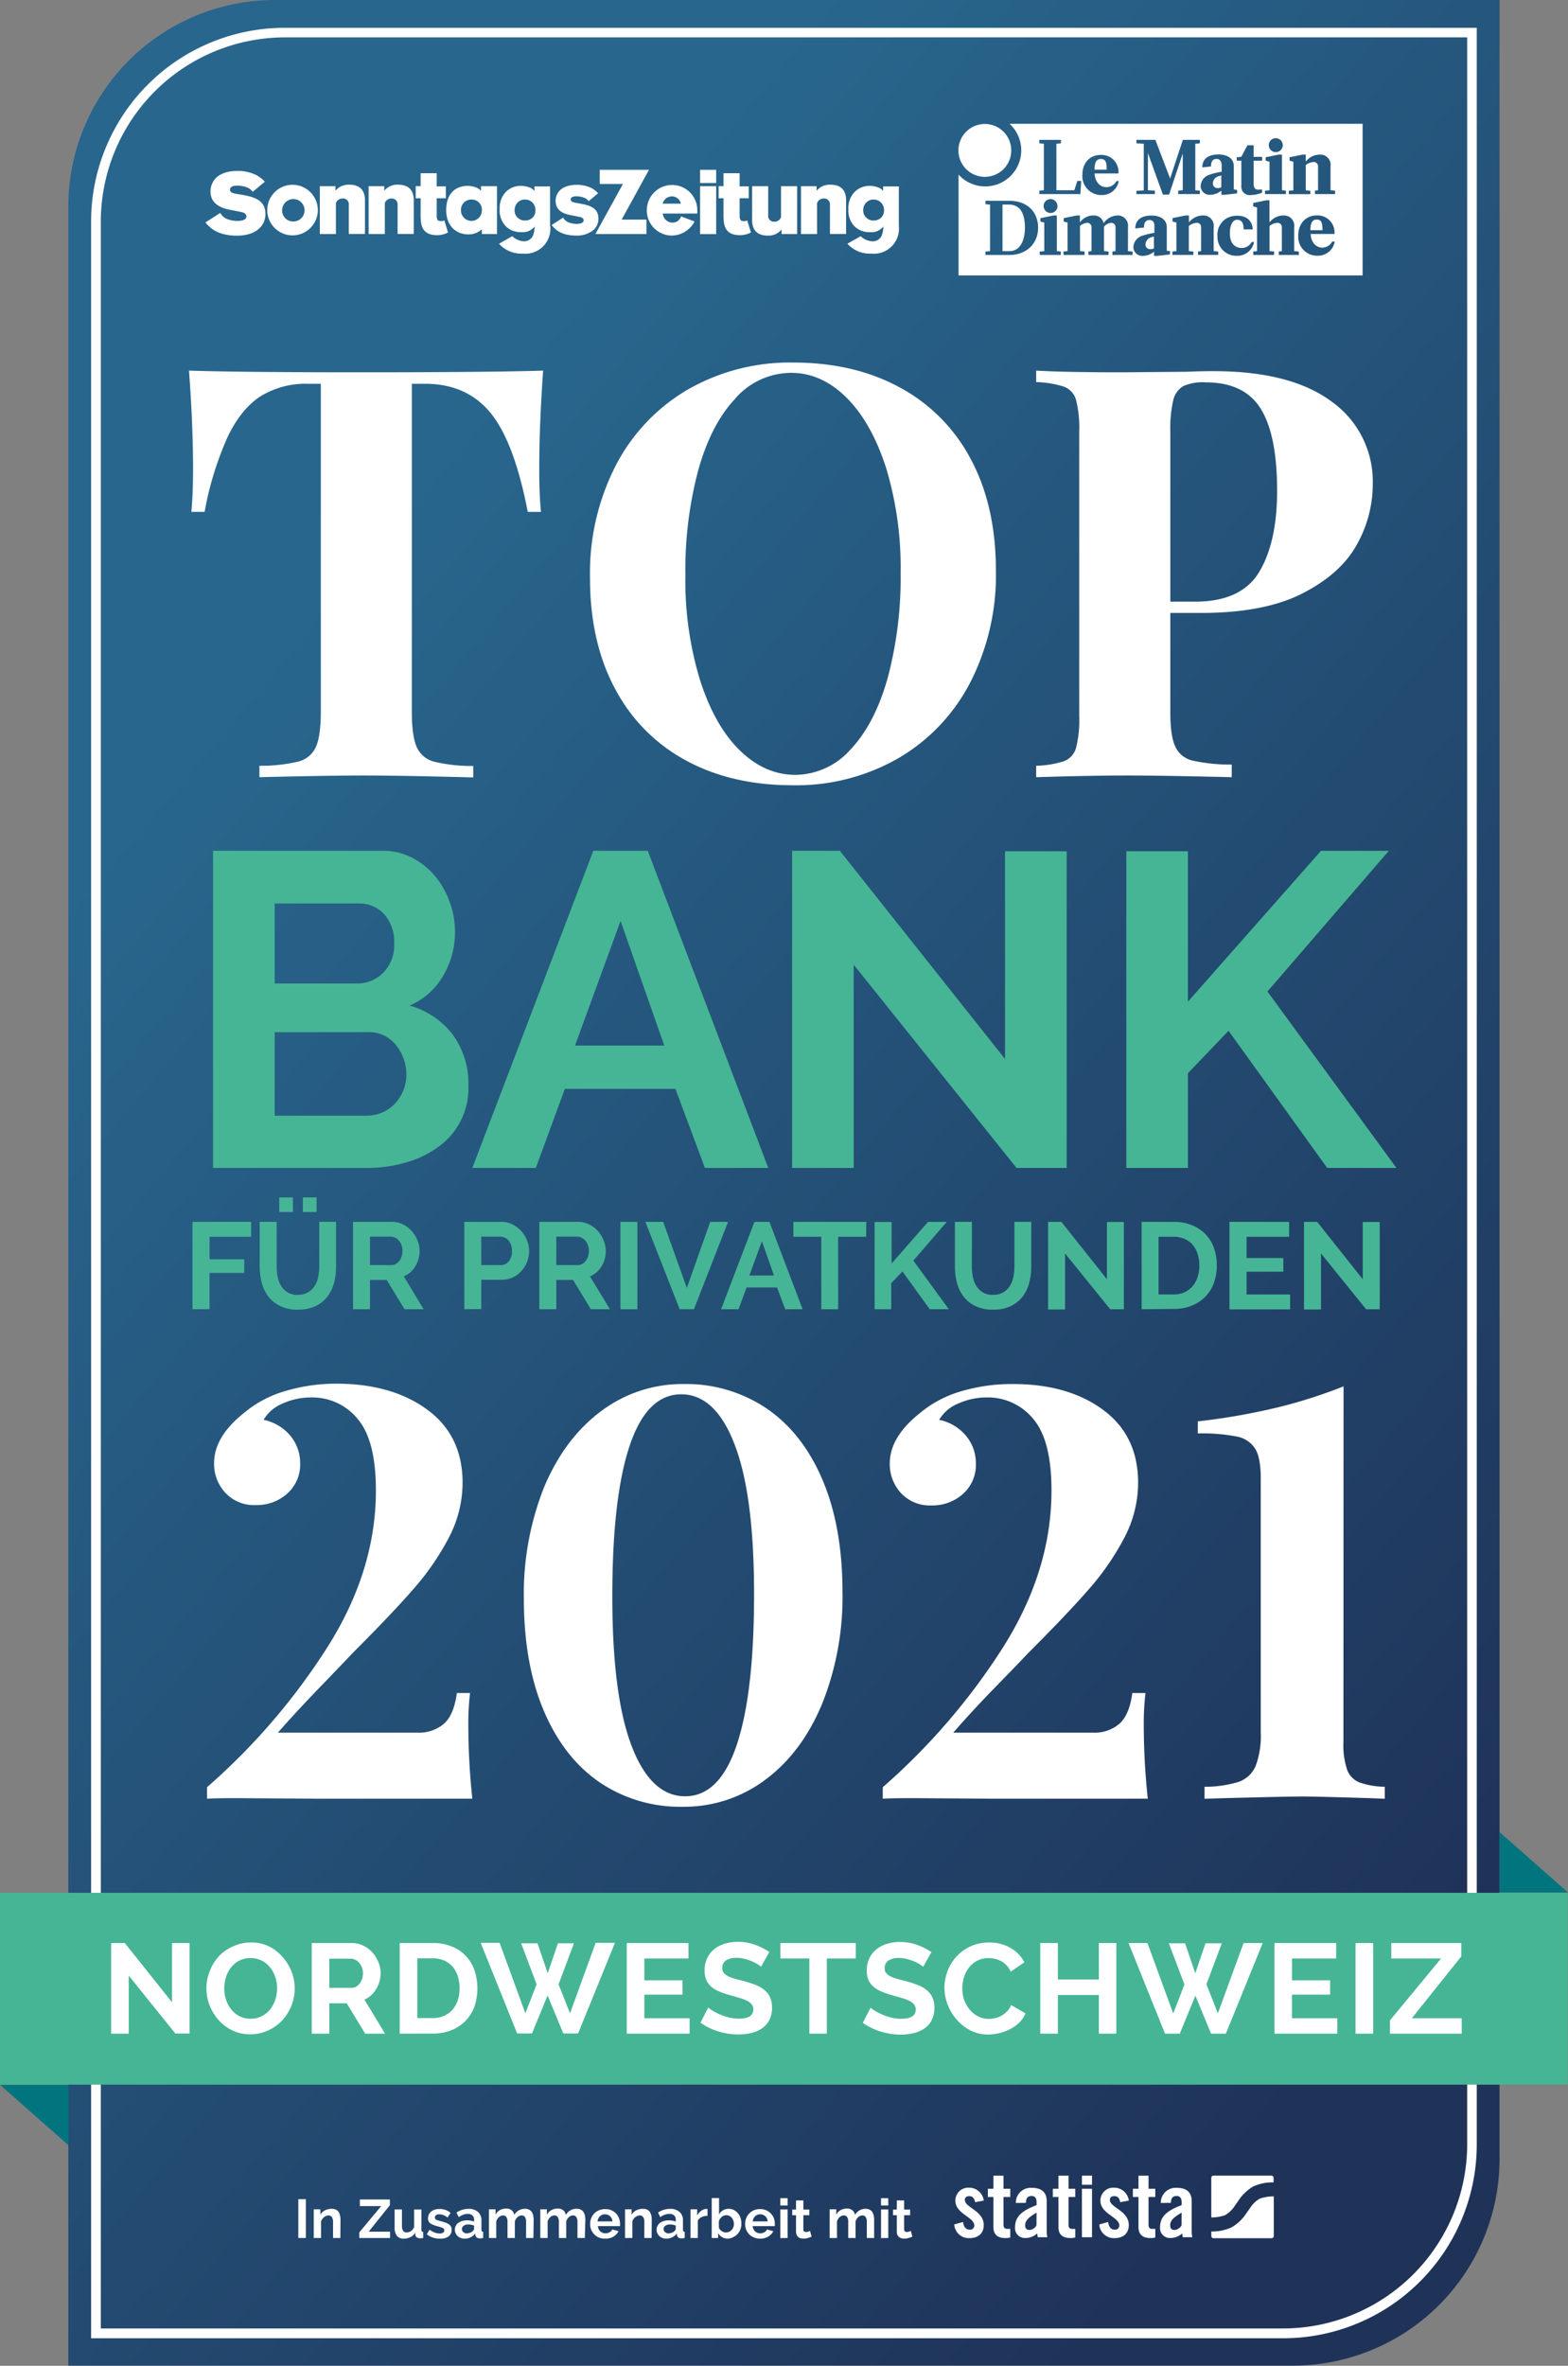 <svg xmlns="http://www.w3.org/2000/svg" xmlns:xlink="http://www.w3.org/1999/xlink" viewBox="0 0 344.22 519.04"><rect x="0" y="0" width="344.22" height="519.04" fill="#808080" stroke="none"/><defs><style>.cls-1{fill:url(#Unbenannter_Verlauf_48);}.cls-2{fill:#fff;}.cls-3{fill:#46b595;}.cls-4{fill:#00757d;}</style><linearGradient id="Unbenannter_Verlauf_48" x1="-33.66" y1="86.86" x2="377.88" y2="432.18" gradientUnits="userSpaceOnUse"><stop offset="0.2" stop-color="#28668d"/><stop offset="0.9" stop-color="#1f3359"/></linearGradient></defs><g id="Content"><path class="cls-1" d="M60.38,0H329.19a0,0,0,0,1,0,0V473.69A45.35,45.35,0,0,1,283.84,519H15a0,0,0,0,1,0,0V45.35A45.35,45.35,0,0,1,60.38,0Z"/><path class="cls-2" d="M322.09,8.2V470.43a40.47,40.47,0,0,1-40.42,40.42H22.13V48.62A40.46,40.46,0,0,1,62.54,8.2H322.09m2.1-2.1H62.54A42.52,42.52,0,0,0,20,48.62V513H281.67a42.52,42.52,0,0,0,42.52-42.52V6.1Z"/><path class="cls-2" d="M118.38,102.73q0,5.92.38,9.57h-2.9q-3-15.49-8.25-21.8t-14.3-6.3h-2.9v72q0,5.29,1.07,7.69a5.75,5.75,0,0,0,3.78,3.21,34.92,34.92,0,0,0,8.63.94v2.52Q88,170.14,80,170.14t-23.05.37V168a35,35,0,0,0,8.63-.94,5.77,5.77,0,0,0,3.78-3.21q1.06-2.4,1.07-7.69V84.2H67.61a19,19,0,0,0-10.27,2.65q-4.23,2.64-7.25,8.76a70.22,70.22,0,0,0-5.17,16.69H42q.38-3.64.38-9.57,0-9.45-.89-21.42,11.48.38,38.94.37t38.8-.37Q118.39,93.28,118.38,102.73Z"/><path class="cls-2" d="M197.52,85a37.86,37.86,0,0,1,15.57,15.69q5.53,10.27,5.54,24.5A51.66,51.66,0,0,1,213,149.72a41.05,41.05,0,0,1-15.81,16.64A45,45,0,0,1,174,172.28q-13.36,0-23.38-5.42a37.84,37.84,0,0,1-15.56-15.69q-5.55-10.26-5.54-24.5a51.72,51.72,0,0,1,5.67-24.57A41.11,41.11,0,0,1,151,85.46a45.07,45.07,0,0,1,23.12-5.92Q187.5,79.54,197.52,85Zm-36.1,2.46Q156.14,93,153.3,103.1a85.41,85.41,0,0,0-2.84,23.06,74.85,74.85,0,0,0,3.22,23.06q3.21,10,8.69,15.37T174.53,170a16.35,16.35,0,0,0,12.22-5.61q5.3-5.6,8.13-15.68a85.38,85.38,0,0,0,2.83-23.06,75.21,75.21,0,0,0-3.21-23.06q-3.21-9.94-8.69-15.37t-12.16-5.42A16.37,16.37,0,0,0,161.42,87.42Z"/><path class="cls-2" d="M256.92,134.48V156.4q0,5,1.07,7.37a5.52,5.52,0,0,0,3.78,3.09,38.35,38.35,0,0,0,8.63.88v2.77q-15.49-.37-23.06-.37-6.3,0-15.87.25l-4,.12V168a21.85,21.85,0,0,0,6.11-1,4.36,4.36,0,0,0,2.64-2.9,24.75,24.75,0,0,0,.7-6.93V94.66a24.75,24.75,0,0,0-.7-6.93,4.38,4.38,0,0,0-2.64-2.9,22.22,22.22,0,0,0-6.11-1V81.31q6.42.38,19.15.37l14-.12c1.68-.08,3.61-.13,5.8-.13q17,0,26,6.74a21.5,21.5,0,0,1,8.94,18.08,27.06,27.06,0,0,1-3.53,13.3q-3.53,6.36-11.9,10.64t-22.24,4.29Zm2.84-49.77a4.86,4.86,0,0,0-2.21,3.15,27.27,27.27,0,0,0-.63,6.8V132h5.42q10.2,0,14.11-6.55t3.91-17.77q0-12.23-3.59-18t-12-5.79A10.54,10.54,0,0,0,259.76,84.71Z"/><path class="cls-2" d="M65.49,491v-8.52h1.65V491Z"/><path class="cls-2" d="M74.72,491H73.11V487.5a1.87,1.87,0,0,0-.26-1.1.88.88,0,0,0-.73-.35,1.31,1.31,0,0,0-.5.1,1.73,1.73,0,0,0-.47.27,2,2,0,0,0-.4.41,1.77,1.77,0,0,0-.27.53V491h-1.6v-6.29h1.45v1.17a2.36,2.36,0,0,1,1-.94,3.26,3.26,0,0,1,1.48-.34,1.89,1.89,0,0,1,1,.22,1.56,1.56,0,0,1,.58.56,2.3,2.3,0,0,1,.28.8,5.29,5.29,0,0,1,.08.9Z"/><path class="cls-2" d="M78.87,489.78,83.68,484H79v-1.45h6.59v1.25l-4.66,5.82h4.7V491H78.87Z"/><path class="cls-2" d="M88.61,491.15a1.79,1.79,0,0,1-1.47-.62,2.89,2.89,0,0,1-.51-1.85v-3.94h1.61v3.59c0,1,.35,1.45,1.05,1.45a1.61,1.61,0,0,0,.9-.28,2.08,2.08,0,0,0,.72-.86v-3.9h1.6v4.44a.56.56,0,0,0,.09.36.42.42,0,0,0,.3.12V491l-.4.06h-.3a1.1,1.1,0,0,1-.7-.2.76.76,0,0,1-.32-.54l0-.51a2.55,2.55,0,0,1-1.08,1A3.28,3.28,0,0,1,88.61,491.15Z"/><path class="cls-2" d="M96.58,491.15A4.79,4.79,0,0,1,95,490.9a3.81,3.81,0,0,1-1.3-.72l.6-1a5.51,5.51,0,0,0,1.12.62,3.05,3.05,0,0,0,1.09.21,1.4,1.4,0,0,0,.76-.18.58.58,0,0,0,.27-.52.52.52,0,0,0-.32-.49,8.27,8.27,0,0,0-1.06-.36c-.41-.11-.75-.22-1-.32a3,3,0,0,1-.7-.36,1.24,1.24,0,0,1-.38-.45,1.49,1.49,0,0,1-.12-.62,2.05,2.05,0,0,1,.18-.87,2,2,0,0,1,.53-.65,2.23,2.23,0,0,1,.78-.41,3.1,3.1,0,0,1,1-.15,4.16,4.16,0,0,1,1.33.21,3,3,0,0,1,1.13.66l-.65,1a3.71,3.71,0,0,0-.93-.53,2.6,2.6,0,0,0-.89-.17,1.36,1.36,0,0,0-.69.17.58.58,0,0,0-.27.54.61.61,0,0,0,.06.28.78.78,0,0,0,.21.19,2.9,2.9,0,0,0,.38.16c.16,0,.35.11.58.16a10.88,10.88,0,0,1,1.11.34,3.16,3.16,0,0,1,.76.38,1.34,1.34,0,0,1,.43.5,1.55,1.55,0,0,1,.14.68,1.78,1.78,0,0,1-.68,1.46A3,3,0,0,1,96.58,491.15Z"/><path class="cls-2" d="M102,491.15a2.41,2.41,0,0,1-.85-.15,2,2,0,0,1-.68-.42,2,2,0,0,1-.45-.63,1.86,1.86,0,0,1-.16-.79,1.74,1.74,0,0,1,.19-.82,1.94,1.94,0,0,1,.56-.65,2.74,2.74,0,0,1,.84-.41,3.71,3.71,0,0,1,1.08-.15,4.39,4.39,0,0,1,.82.07,3.4,3.4,0,0,1,.72.21v-.36a1.24,1.24,0,0,0-.36-1,1.43,1.43,0,0,0-1-.34,2.78,2.78,0,0,0-1,.18,4.51,4.51,0,0,0-1,.53l-.5-1a4.63,4.63,0,0,1,2.62-.81,3.1,3.1,0,0,1,2.11.67,2.44,2.44,0,0,1,.75,1.93v1.95a.56.56,0,0,0,.09.36.39.39,0,0,0,.29.12V491a3.27,3.27,0,0,1-.71.08,1,1,0,0,1-.7-.2.9.9,0,0,1-.31-.54l0-.35a2.74,2.74,0,0,1-1,.84A2.84,2.84,0,0,1,102,491.15Zm.46-1.17a2,2,0,0,0,.77-.15,1.36,1.36,0,0,0,.57-.38.58.58,0,0,0,.27-.46v-.72a3.61,3.61,0,0,0-.63-.17,2.91,2.91,0,0,0-.64-.07,1.69,1.69,0,0,0-1,.28.85.85,0,0,0-.4.72.84.84,0,0,0,.31.67A1.16,1.16,0,0,0,102.5,490Z"/><path class="cls-2" d="M117.1,491h-1.61V487.5a1.88,1.88,0,0,0-.25-1.1.86.86,0,0,0-.72-.35,1.32,1.32,0,0,0-.9.37,2,2,0,0,0-.6.95V491h-1.61V487.5a1.88,1.88,0,0,0-.25-1.1.86.86,0,0,0-.72-.35,1.36,1.36,0,0,0-.89.36,1.94,1.94,0,0,0-.61.95V491h-1.6v-6.29h1.45v1.17a2.41,2.41,0,0,1,.95-1,2.86,2.86,0,0,1,1.39-.33,1.77,1.77,0,0,1,1.22.39,1.67,1.67,0,0,1,.55,1,2.63,2.63,0,0,1,2.32-1.34,1.93,1.93,0,0,1,1,.22,1.53,1.53,0,0,1,.57.56,2.3,2.3,0,0,1,.28.8,4.43,4.43,0,0,1,.08.9Z"/><path class="cls-2" d="M128.38,491h-1.61V487.5a1.87,1.87,0,0,0-.26-1.1.84.84,0,0,0-.71-.35,1.32,1.32,0,0,0-.9.37,2,2,0,0,0-.6.95V491h-1.61V487.5a1.87,1.87,0,0,0-.26-1.1.84.84,0,0,0-.71-.35,1.4,1.4,0,0,0-.9.36,2,2,0,0,0-.6.95V491h-1.61v-6.29h1.45v1.17a2.37,2.37,0,0,1,1-1,2.82,2.82,0,0,1,1.38-.33,1.78,1.78,0,0,1,1.23.39,1.73,1.73,0,0,1,.55,1,2.57,2.57,0,0,1,1-1,2.6,2.6,0,0,1,1.34-.35,1.91,1.91,0,0,1,1,.22,1.56,1.56,0,0,1,.58.56,2.53,2.53,0,0,1,.28.8,5.29,5.29,0,0,1,.08.9Z"/><path class="cls-2" d="M132.82,491.15a3.52,3.52,0,0,1-1.37-.26,2.94,2.94,0,0,1-1-.7,3.21,3.21,0,0,1-.67-1,3.25,3.25,0,0,1-.23-1.24,3.52,3.52,0,0,1,.22-1.26,3.34,3.34,0,0,1,.66-1.05,3.09,3.09,0,0,1,1.05-.71,3.48,3.48,0,0,1,1.39-.27,3.32,3.32,0,0,1,1.37.27,3.05,3.05,0,0,1,1,.71,2.89,2.89,0,0,1,.64,1,3.39,3.39,0,0,1,.23,1.22c0,.11,0,.21,0,.3a.78.78,0,0,1,0,.24h-4.86a1.69,1.69,0,0,0,.18.66,1.86,1.86,0,0,0,.37.5,1.94,1.94,0,0,0,.52.31,1.73,1.73,0,0,0,.6.11,1.78,1.78,0,0,0,.9-.24,1.26,1.26,0,0,0,.59-.62l1.38.39a2.92,2.92,0,0,1-1.11,1.18A3.44,3.44,0,0,1,132.82,491.15Zm1.63-3.79a1.65,1.65,0,0,0-.52-1.13,1.57,1.57,0,0,0-1.12-.43,1.74,1.74,0,0,0-.61.11,1.86,1.86,0,0,0-.5.32,1.75,1.75,0,0,0-.35.49,1.68,1.68,0,0,0-.16.64Z"/><path class="cls-2" d="M143.05,491h-1.6V487.5a1.8,1.8,0,0,0-.27-1.1.87.87,0,0,0-.73-.35,1.26,1.26,0,0,0-.49.1,1.64,1.64,0,0,0-.48.27,2.23,2.23,0,0,0-.4.41,1.54,1.54,0,0,0-.26.53V491h-1.61v-6.29h1.45v1.17a2.36,2.36,0,0,1,1-.94,3.3,3.3,0,0,1,1.49-.34,2,2,0,0,1,1,.22,1.46,1.46,0,0,1,.57.56,2.54,2.54,0,0,1,.29.8,5.29,5.29,0,0,1,.07.9Z"/><path class="cls-2" d="M146.29,491.15a2.43,2.43,0,0,1-.86-.15,2,2,0,0,1-.68-.42,2,2,0,0,1-.45-.63,1.86,1.86,0,0,1-.16-.79,1.74,1.74,0,0,1,.2-.82,1.81,1.81,0,0,1,.55-.65,2.92,2.92,0,0,1,.85-.41,3.59,3.59,0,0,1,1.07-.15,4.57,4.57,0,0,1,.83.07,3.3,3.3,0,0,1,.71.21v-.36a1.27,1.27,0,0,0-.35-1,1.46,1.46,0,0,0-1.05-.34,2.8,2.8,0,0,0-1,.18,4.51,4.51,0,0,0-1,.53l-.49-1a4.62,4.62,0,0,1,2.61-.81,3.09,3.09,0,0,1,2.11.67,2.44,2.44,0,0,1,.75,1.93v1.95a.56.56,0,0,0,.09.36.41.41,0,0,0,.29.12V491a3.21,3.21,0,0,1-.71.08,1.06,1.06,0,0,1-.7-.2.88.88,0,0,1-.3-.54l0-.35a2.74,2.74,0,0,1-1,.84A2.82,2.82,0,0,1,146.29,491.15Zm.45-1.17a2.08,2.08,0,0,0,.78-.15,1.5,1.5,0,0,0,.57-.38.6.6,0,0,0,.26-.46v-.72a3.74,3.74,0,0,0-.62-.17,3,3,0,0,0-.65-.07,1.69,1.69,0,0,0-1,.28.86.86,0,0,0-.09,1.39A1.16,1.16,0,0,0,146.74,490Z"/><path class="cls-2" d="M155.32,486.13a3.27,3.27,0,0,0-1.31.29,1.62,1.62,0,0,0-.82.81V491h-1.61v-6.29h1.47v1.35a3.59,3.59,0,0,1,.4-.59,2.87,2.87,0,0,1,.49-.44,2.43,2.43,0,0,1,.54-.3,1.41,1.41,0,0,1,.52-.1h.32Z"/><path class="cls-2" d="M159.82,491.15a2.62,2.62,0,0,1-1.29-.32,2.42,2.42,0,0,1-.88-.89V491h-1.41v-8.76h1.61v3.58a2.38,2.38,0,0,1,.88-.9,2.53,2.53,0,0,1,1.28-.32,2.35,2.35,0,0,1,1.12.27,2.81,2.81,0,0,1,.87.71,3.15,3.15,0,0,1,.56,1,4.05,4.05,0,0,1,.2,1.26,3.72,3.72,0,0,1-.22,1.27,3.33,3.33,0,0,1-.62,1,3,3,0,0,1-.94.69A2.69,2.69,0,0,1,159.82,491.15Zm-.45-1.37a1.64,1.64,0,0,0,.71-.15,1.59,1.59,0,0,0,.55-.4,1.77,1.77,0,0,0,.36-.59,2.09,2.09,0,0,0,.12-.72,2.24,2.24,0,0,0-.12-.73,1.82,1.82,0,0,0-.34-.61,1.61,1.61,0,0,0-.52-.42,1.46,1.46,0,0,0-.66-.16,1.48,1.48,0,0,0-1,.36,2.27,2.27,0,0,0-.65.87v1.5a1.43,1.43,0,0,0,.25.43,1.61,1.61,0,0,0,.36.33,1.85,1.85,0,0,0,.45.21A1.28,1.28,0,0,0,159.37,489.78Z"/><path class="cls-2" d="M166.89,491.15a3.52,3.52,0,0,1-1.37-.26,3.07,3.07,0,0,1-1.05-.7,3.19,3.19,0,0,1-.66-1,3.26,3.26,0,0,1-.24-1.24,3.52,3.52,0,0,1,.23-1.26,3,3,0,0,1,.66-1.05,3.09,3.09,0,0,1,1-.71,3.41,3.41,0,0,1,1.39-.27,3.32,3.32,0,0,1,1.37.27,3,3,0,0,1,1,.71,2.91,2.91,0,0,1,.65,1,3.38,3.38,0,0,1,.22,1.22v.3q0,.15,0,.24h-4.86a1.69,1.69,0,0,0,.18.66,1.67,1.67,0,0,0,.37.5,1.79,1.79,0,0,0,.52.31,1.73,1.73,0,0,0,.6.11,1.78,1.78,0,0,0,.9-.24,1.24,1.24,0,0,0,.58-.62l1.38.39a2.79,2.79,0,0,1-1.11,1.18A3.38,3.38,0,0,1,166.89,491.15Zm1.63-3.79a1.69,1.69,0,0,0-.52-1.13,1.6,1.6,0,0,0-1.13-.43,1.56,1.56,0,0,0-1.1.43,1.75,1.75,0,0,0-.35.49,1.68,1.68,0,0,0-.17.64Z"/><path class="cls-2" d="M171.3,483.87v-1.6h1.6v1.6Zm0,7.16v-6.29h1.6V491Z"/><path class="cls-2" d="M178.17,490.71a7,7,0,0,1-.79.28,3.19,3.19,0,0,1-1,.15,2.53,2.53,0,0,1-.63-.08,1.38,1.38,0,0,1-.52-.28,1.29,1.29,0,0,1-.35-.47,1.75,1.75,0,0,1-.13-.72V486h-.83v-1.24h.83v-2h1.61v2h1.31V486h-1.31v3.07a.55.55,0,0,0,.17.47.63.63,0,0,0,.42.14,1.42,1.42,0,0,0,.5-.08,3.34,3.34,0,0,0,.38-.15Z"/><path class="cls-2" d="M191.9,491h-1.61V487.5a1.88,1.88,0,0,0-.25-1.1.86.86,0,0,0-.72-.35,1.32,1.32,0,0,0-.9.37,2,2,0,0,0-.6.95V491h-1.61V487.5a1.88,1.88,0,0,0-.25-1.1.86.86,0,0,0-.72-.35,1.36,1.36,0,0,0-.89.36,1.94,1.94,0,0,0-.61.95V491h-1.61v-6.29h1.46v1.17a2.41,2.41,0,0,1,.95-1,2.86,2.86,0,0,1,1.39-.33,1.77,1.77,0,0,1,1.22.39,1.67,1.67,0,0,1,.55,1,2.6,2.6,0,0,1,2.32-1.34,1.93,1.93,0,0,1,.95.22,1.53,1.53,0,0,1,.57.56,2.3,2.3,0,0,1,.28.8,4.43,4.43,0,0,1,.08.9Z"/><path class="cls-2" d="M193.41,483.87v-1.6H195v1.6Zm0,7.16v-6.29H195V491Z"/><path class="cls-2" d="M200.29,490.71a7,7,0,0,1-.79.28,3.21,3.21,0,0,1-1,.15,2.59,2.59,0,0,1-.63-.08,1.41,1.41,0,0,1-.51-.28,1.31,1.31,0,0,1-.36-.47,1.93,1.93,0,0,1-.13-.72V486h-.83v-1.24h.83v-2h1.61v2h1.32V486h-1.32v3.07a.56.56,0,0,0,.18.47.59.59,0,0,0,.42.14,1.36,1.36,0,0,0,.49-.08c.16-.06.29-.1.39-.15Z"/><path class="cls-2" d="M214.07,483.15c-.16-.86-.55-1.33-1.26-1.33s-1,.3-1,.85c0,1.66,4.15,2.33,4.15,5.5,0,1.89-1.31,2.86-3.1,2.86a3.2,3.2,0,0,1-3.38-3l1.93-.54c.14.89.46,1.68,1.47,1.68a.89.89,0,0,0,1-.93c0-1.83-4.15-2.53-4.15-5.43a2.83,2.83,0,0,1,3-2.85,3.25,3.25,0,0,1,3.24,2.83Z"/><path class="cls-2" d="M216.86,482V480.2h1.22v-2.87h2.22v2.87h1.48V482H220.3v6.13c0,.55.24.87.75.87h.73v1.89a3.78,3.78,0,0,1-1.11.12c-1.66,0-2.59-.77-2.59-2.39V482Z"/><path class="cls-2" d="M223,483.32a3.26,3.26,0,0,1,3.55-3.32c2.06,0,3.23.95,3.23,2.89v6.82a7.45,7.45,0,0,0,.14,1.12h-2.12c0-.29-.1-.57-.12-.83a3.73,3.73,0,0,1-2.59,1,2.15,2.15,0,0,1-2.25-2.39c0-2.33,1.54-3.62,4.72-4.82v-.64c0-.89-.35-1.36-1.08-1.36-1,0-1.23.59-1.27,1.5Zm4.56,2.12c-2,1.14-2.51,1.88-2.51,2.8,0,.7.36,1,1,1a1.93,1.93,0,0,0,1.48-1Z"/><path class="cls-2" d="M231.13,482V480.2h1.23v-2.87h2.21v2.87h1.48V482h-1.48v6.13c0,.55.24.87.75.87h.73v1.89a3.7,3.7,0,0,1-1.1.12c-1.67,0-2.59-.77-2.59-2.39V482Z"/><path class="cls-2" d="M237.51,479.32v-2h2.22v2Zm0,11.51V480.2h2.22v10.63Z"/><path class="cls-2" d="M245.92,483.15c-.16-.86-.56-1.33-1.27-1.33s-1,.3-1,.85c0,1.66,4.15,2.33,4.15,5.5,0,1.89-1.3,2.86-3.1,2.86a3.21,3.21,0,0,1-3.38-3l1.94-.54c.14.89.45,1.68,1.46,1.68a.9.9,0,0,0,1-.93c0-1.83-4.15-2.53-4.15-5.43a2.83,2.83,0,0,1,3-2.85,3.24,3.24,0,0,1,3.24,2.83Z"/><path class="cls-2" d="M248.7,482V480.2h1.23v-2.87h2.21v2.87h1.48V482h-1.48v6.13c0,.55.24.87.75.87h.73v1.89a3.7,3.7,0,0,1-1.1.12c-1.66,0-2.59-.77-2.59-2.39V482Z"/><path class="cls-2" d="M254.83,483.32a3.26,3.26,0,0,1,3.56-3.32c2.05,0,3.22.95,3.22,2.89v6.82a7.45,7.45,0,0,0,.14,1.12h-2.12c0-.29-.1-.57-.11-.83a3.76,3.76,0,0,1-2.59,1,2.16,2.16,0,0,1-2.26-2.39c0-2.33,1.54-3.62,4.73-4.82v-.64c0-.89-.36-1.36-1.09-1.36-1,0-1.23.59-1.27,1.5Zm4.57,2.12c-2,1.14-2.51,1.88-2.51,2.8,0,.7.35,1,1,1a2,2,0,0,0,1.49-1Z"/><path class="cls-2" d="M279.14,477.32H266.39a.48.48,0,0,0-.48.48v8.69H266a9.29,9.29,0,0,0,2.95-.5,6.34,6.34,0,0,0,1.91-1.74c.21-.3.43-.63.51-.73l.16-.24.16-.21.46-.68a9.79,9.79,0,0,1,3-2.71,10.19,10.19,0,0,1,4.44-.88h0v-1A.48.48,0,0,0,279.14,477.32Zm-2.6,5.05a6.24,6.24,0,0,0-1.9,1.74l-.51.74-.17.23-.15.22-.47.67a9.52,9.52,0,0,1-3,2.71,10.27,10.27,0,0,1-4.42.89v1a.47.47,0,0,0,.48.48h12.75a.47.47,0,0,0,.48-.48v-8.7l-.12,0A9.34,9.34,0,0,0,276.54,482.37Z"/><path class="cls-2" d="M222,33a5.8,5.8,0,1,1-5.8-5.8A5.8,5.8,0,0,1,222,33"/><path class="cls-2" d="M266.26,40.27a1,1,0,0,0,1,1,2,2,0,0,0,.85-.17V38.49l-.7.2A1.68,1.68,0,0,0,266.26,40.27Z"/><path class="cls-2" d="M221.44,44.88h-1.36V55.1h1.53C224,55.1,225,52.67,225,50,225,46.85,224,44.88,221.44,44.88Z"/><path class="cls-2" d="M241.69,34.88c-1.18,0-1.38,1-1.42,2.34h2.67C243,35.47,242.62,34.88,241.69,34.88Z"/><path class="cls-2" d="M251.47,53.67a1,1,0,0,0,1,1,2,2,0,0,0,.85-.17V51.89l-.69.2A1.67,1.67,0,0,0,251.47,53.67Z"/><path class="cls-2" d="M221.63,27.16v0a7.91,7.91,0,1,1-11.2,11.15h0V60.43h88.7V27.16Zm58.45,3.16h0a1.53,1.53,0,0,1,1.52,1.53h0a1.53,1.53,0,0,1-3.06,0v0A1.51,1.51,0,0,1,280.08,30.32ZM277.7,41.83l1-.09V35.48l-.85-.23V34.5l2.89-.58h.68v7.82l.88.08v.76H277.7Zm-6.21-7.33,1-.09,1.36-2.54h1.36v2.54h1.87v.84h-1.87v5c0,1,.34,1.36,1,1.36a5.13,5.13,0,0,0,.85-.06h0v.73a7.3,7.3,0,0,1-2.55.52,1.83,1.83,0,0,1-2-2V35.25h-1Zm-4.44.37c-1.12,0-1.2,1.07-1.2,1.65l-1.9.2c0-.35-.12-2.83,3.57-2.83,1.75,0,3.33.77,3.33,2.56v5.11l.73.12v.75l-2.77.31h-.68v-.93a3.94,3.94,0,0,1-2.55.93,1.94,1.94,0,0,1-2-2,2.76,2.76,0,0,1,2-2.43,14.23,14.23,0,0,1,2.61-.62V36.16C268.13,35.46,267.87,34.87,267.05,34.87Zm-17.57,7,1.61-.09V31.53l-1.61-.08v-.76h4.16l3.14,8.24.08.25.09-.25,2.72-8.24h3.73v.76l-1,.08V41.74l1,.09v.75h-4.75v-.75l1-.09V33.68l-3,9h-1.37L252,33.58v8.16l1.53.09v.75h-4.07ZM241.53,34a3.72,3.72,0,0,1,4,4.06h-5.24c.12,2,1.31,3,2.59,3a2.47,2.47,0,0,0,2.2-1.33h.51a3.69,3.69,0,0,1-3.65,3.06,4.14,4.14,0,0,1-4.33-4.33C237.59,35.43,239.55,34,241.53,34ZM221.61,55.94h-5.27v-.75l1-.09V44.89l-1-.09v-.75h5.27c3.65,0,6.28,2.2,6.28,5.94C227.89,53.49,225.26,55.94,221.61,55.94Zm6.55-14.11,1-.09V31.53l-1-.08v-.76h4.75v.76l-1,.08V41.74h3.94l.65-2.05h.85l-.17,2.89h-9Zm4,3.37v0a1.53,1.53,0,0,1-3.06,0h0a1.53,1.53,0,0,1,1.53-1.52h0A1.53,1.53,0,0,1,232.14,45.2Zm.71,10.74h-4.62v-.75l1-.09V48.83l-.85-.22v-.75l2.89-.59H232V55.1h0l.88.07Zm15.75,0h-4.41v-.76l.68-.08V49.89a.94.94,0,0,0-1-1,2.31,2.31,0,0,0-1.53.85V55.1l1,.08v.76h-4.42v-.76l.68-.08V49.89a.94.94,0,0,0-1-1,2.67,2.67,0,0,0-1.53.68V55.1l1,.08v.76h-4.62v-.77l.89-.07V48.83l-.85-.22v-.75l2.88-.59h.68v1.52a3.66,3.66,0,0,1,3-1.52,2.13,2.13,0,0,1,2.2,1.7,3.86,3.86,0,0,1,3.06-1.7,2.24,2.24,0,0,1,2.29,2.55V55.1l1,.08Zm8.18-.11-2.77.31h-.68v-.93a3.93,3.93,0,0,1-2.54.93,1.94,1.94,0,0,1-2-2,2.77,2.77,0,0,1,2-2.43,14.23,14.23,0,0,1,2.61-.62V49.56c0-.7-.26-1.29-1.08-1.29-1.12,0-1.2,1.07-1.2,1.65l-1.9.2c0-.35-.11-2.83,3.57-2.83,1.75,0,3.33.77,3.33,2.56V55l.73.12Zm10.64.1H263v-.75l.68-.08V49.89a.93.93,0,0,0-1-1,3.07,3.07,0,0,0-1.7.68V55.1l1,.08v.75h-4.6v-.76l.87-.07V48.83l-.85-.23v-.75l2.89-.58H261V48.8h0a3.94,3.94,0,0,1,3.14-1.53,2.24,2.24,0,0,1,2.29,2.55V55.1l1,.08Zm4.16.19a4.14,4.14,0,0,1-4.33-4.33,4.12,4.12,0,0,1,2.21-4,4.87,4.87,0,0,1,2.1-.46c3.55,0,3.42,3,3.42,3h-2c0-1.2-.29-2.12-1.41-2.12-.9,0-1.6,1-1.6,3,0,2.22,1.17,3.19,2.58,3.19a2.46,2.46,0,0,0,2.21-1.31h.51A3.69,3.69,0,0,1,271.58,56.12Zm13.54-.18h-4.41v-.76l.67-.08V49.89a.93.93,0,0,0-1-1,3.09,3.09,0,0,0-1.7.68V55.1l1,.08v.76h-4.57v-.77l.83-.07V45.51l-.85-.23v-.75l2.89-.59h.68V48.8h0a3.94,3.94,0,0,1,3.14-1.53,2.24,2.24,0,0,1,2.29,2.55V55.1h0l1,.08Zm4.18.16A4.14,4.14,0,0,1,285,51.77c0-3.06,2-4.5,3.95-4.5a3.72,3.72,0,0,1,4,4.06h-5.23c.12,2,1.3,3,2.58,3A2.48,2.48,0,0,0,292.45,53H293A3.69,3.69,0,0,1,289.3,56.1Zm3.77-13.52h-4.42v-.75l.68-.09v-5.2a.94.94,0,0,0-1-1,3,3,0,0,0-1.7.68v5.54l1,.09v.75h-4.72v-.76l1-.08V35.48l-.84-.23V34.5l2.88-.58h.68v1.53h0a3.94,3.94,0,0,1,3.14-1.53,2.24,2.24,0,0,1,2.3,2.55v5.27l1,.09Z"/><path class="cls-2" d="M289.07,48.17c-1.18,0-1.37,1-1.41,2.33h2.66C290.36,48.75,290,48.17,289.07,48.17Z"/><g id="layer1"><g id="g3389"><path id="path2428" class="cls-2" d="M117.54,46.14a2.29,2.29,0,0,0-.66-1.7,2.23,2.23,0,0,0-1.62-.66,2.19,2.19,0,0,0-1.64.67,2.35,2.35,0,0,0-.65,1.69,2.14,2.14,0,0,0,.65,1.6,2.24,2.24,0,0,0,1.64.64,2.34,2.34,0,0,0,1.63-.61,2.15,2.15,0,0,0,.65-1.63m3.26,3.5a5.49,5.49,0,0,1-6,6,6.58,6.58,0,0,1-5.1-2,1.27,1.27,0,0,0-.15-.16l.24-.15,2.53-1.43.17-.09.08.11a3,3,0,0,0,1,.66,3.64,3.64,0,0,0,1.22.34A2.12,2.12,0,0,0,117,51.69a6.35,6.35,0,0,0,.38-2,3.29,3.29,0,0,1-2.94,1.23,4.57,4.57,0,0,1-3.4-1.27,5,5,0,0,1-1.35-3.77A5.12,5.12,0,0,1,111,42.15a4.59,4.59,0,0,1,3.45-1.37,4.91,4.91,0,0,1,1.68.31,2.2,2.2,0,0,1,1.18.81v-1h3.45v8.79"/><path id="path2430" class="cls-2" d="M194.07,46.14a2.3,2.3,0,0,0-.67-1.7,2.22,2.22,0,0,0-1.62-.66,2.14,2.14,0,0,0-1.62.67,2.31,2.31,0,0,0-.66,1.69,2.11,2.11,0,0,0,.66,1.6,2.19,2.19,0,0,0,1.62.64,2.34,2.34,0,0,0,1.63-.61,2.12,2.12,0,0,0,.66-1.63m3.26,3.5a5.51,5.51,0,0,1-6.05,6,6.56,6.56,0,0,1-5.09-2,1.14,1.14,0,0,0-.16-.16l.24-.15,2.55-1.43a1,1,0,0,1,.17-.09.52.52,0,0,1,.07.11,3.15,3.15,0,0,0,1,.66,3.65,3.65,0,0,0,1.21.34,2.14,2.14,0,0,0,2.29-1.24,6.41,6.41,0,0,0,.37-2A3.27,3.27,0,0,1,191,50.93a4.63,4.63,0,0,1-3.41-1.27,5,5,0,0,1-1.35-3.77,5.12,5.12,0,0,1,1.33-3.74A4.63,4.63,0,0,1,191,40.78a5,5,0,0,1,1.69.31,2.24,2.24,0,0,1,1.18.81v-1h3.45v8.79"/><path id="path2432" class="cls-2" d="M48.35,46.71a2.94,2.94,0,0,0,1.86,1.46,6,6,0,0,0,1.88.3c.34,0,2,0,2-1,0-.1,0-.59-.74-.84-.47-.17-2.94-.6-3.49-.74-1.23-.32-3.65-1.08-3.65-3.91a4.12,4.12,0,0,1,.38-1.73c.87-2,3.14-2.75,5.54-2.75a9.14,9.14,0,0,1,4,.85,6.42,6.42,0,0,1,2,1.52l-2.66,2.22a2.78,2.78,0,0,0-1-.87A6.06,6.06,0,0,0,52,40.73c-.72,0-1.51.19-1.51.87s.68.82,1.84,1c3,.51,5.94,1,5.94,4.36a4.22,4.22,0,0,1-1.19,3c-1.69,1.74-4.39,1.74-5.13,1.74a11.21,11.21,0,0,1-3.11-.4A7,7,0,0,1,45.1,48.8l3.25-2.09"/><path id="path2434" class="cls-2" d="M75.26,43.55a1.54,1.54,0,0,0-1.52,1v6.8H70.21V40.85h3.43v1a3.68,3.68,0,0,1,3-1.33c1.11,0,3.48.21,3.48,3.43v7.38H76.57V44.93a1.25,1.25,0,0,0-1.31-1.38"/><path id="path2436" class="cls-2" d="M86,43.55a1.54,1.54,0,0,0-1.52,1v6.8H80.92V40.85h3.43v1a3.68,3.68,0,0,1,3-1.33c1.12,0,3.48.21,3.48,3.43v7.38H87.28V44.93A1.26,1.26,0,0,0,86,43.55"/><path id="path2438" class="cls-2" d="M180.89,43.55a1.54,1.54,0,0,0-1.52,1v6.8h-3.53V40.85h3.43v1a3.68,3.68,0,0,1,3-1.33c1.12,0,3.47.21,3.47,3.43v7.38H182.2V44.93a1.26,1.26,0,0,0-1.31-1.38"/><path id="path2440" class="cls-2" d="M169.94,48.64a1.53,1.53,0,0,0,1.52-1V40.85H175v10.5h-3.42v-1a3.69,3.69,0,0,1-3,1.34c-1.11,0-3.47-.21-3.47-3.44V40.85h3.53v6.42a1.25,1.25,0,0,0,1.31,1.37"/><path id="path2442" class="cls-2" d="M101.2,46.2a2.29,2.29,0,1,0,4.58-.05,2.21,2.21,0,0,0-2.26-2.37,2.25,2.25,0,0,0-2.32,2.42m4.58,4.11a4.38,4.38,0,0,1-2.93,1.12c-2.79,0-4.9-1.94-4.9-5.34,0-3.14,1.59-5.31,4.77-5.31,1.09,0,2.63.52,2.87,1.16V40.85h3.51v10.5h-3.32v-1"/><path id="path2444" class="cls-2" d="M136.75,40.37h-5.09V37.26h10.81l-6,10.92h5.44v3.17H130.7Zm20.47,11h-3.53V40.85h3.53Zm0-11.22h-3.53V37.26h3.53Z"/><path id="path2446" class="cls-2" d="M123.63,47.74a2.3,2.3,0,0,0,1.45,1.14,4.73,4.73,0,0,0,1.48.24c.27,0,1.57,0,1.57-.79,0-.07,0-.45-.58-.65-.37-.13-2.31-.47-2.74-.58-1-.25-2.84-.84-2.84-3.05a3.16,3.16,0,0,1,.3-1.35c.68-1.54,2.44-2.15,4.33-2.15a7.15,7.15,0,0,1,3.16.67,5,5,0,0,1,1.54,1.19l-2.08,1.73a2,2,0,0,0-.8-.68,4.65,4.65,0,0,0-1.93-.39c-.57,0-1.2.15-1.2.68s.54.65,1.45.81c2.32.4,4.63.81,4.63,3.4a3.33,3.33,0,0,1-.93,2.36,5.65,5.65,0,0,1-4,1.36,9,9,0,0,1-2.44-.31,5.45,5.45,0,0,1-2.9-2l2.53-1.63"/><path id="path2448" class="cls-2" d="M152.47,48.6a5.72,5.72,0,0,1-5,3.08A5.5,5.5,0,0,1,142,46.12a5.54,5.54,0,1,1,11.08,0c0,.24,0,.49,0,.73h-7.58a2.18,2.18,0,0,0,2.12,2,2,2,0,0,0,1.9-1.37Zm-3-3.92a2,2,0,0,0-2-1.59,2.09,2.09,0,0,0-2,1.59h4"/><path id="path2450" class="cls-2" d="M69.77,46.12a5.55,5.55,0,1,1-5.54-5.58,5.56,5.56,0,0,1,5.54,5.58m-7.83,0a2.39,2.39,0,0,0,2.33,2.47,2.46,2.46,0,1,0-2.33-2.47"/><path id="path2452" class="cls-2" d="M162.37,47.34c0,.91.27,1.17.87,1.17a1.35,1.35,0,0,0,.79-.16l.82,2.65a5.16,5.16,0,0,1-2.36.6c-3.51,0-3.66-2.37-3.66-4.47V43.5h-1.07V40.84h1.07V38h3.54v2.88h2V43.5h-2v3.84"/><path id="path2454" class="cls-2" d="M95.87,47.34c0,.91.27,1.17.87,1.17a1.37,1.37,0,0,0,.8-.16L98.36,51a5.16,5.16,0,0,1-2.36.6c-3.51,0-3.66-2.37-3.66-4.47V43.5H91.26V40.84h1.08V38h3.53v2.88h2V43.5h-2v3.84"/></g></g><rect class="cls-3" y="415.27" width="344.17" height="42.09"/><path class="cls-2" d="M28.26,433.43v12.74H24.4V426.29h3l10.36,13v-13h3.86v19.85H38.49Z"/><path class="cls-2" d="M55,446.31a9,9,0,0,1-4-.85,9.58,9.58,0,0,1-3-2.27,10.46,10.46,0,0,1-2.68-7,9.87,9.87,0,0,1,.75-3.8,10.26,10.26,0,0,1,2-3.22A9.71,9.71,0,0,1,51.19,427a9.25,9.25,0,0,1,3.9-.83A8.73,8.73,0,0,1,59,427a9.66,9.66,0,0,1,3,2.31,10.68,10.68,0,0,1,2,3.24,10.41,10.41,0,0,1,.7,3.7,10.11,10.11,0,0,1-.73,3.79,10.41,10.41,0,0,1-2,3.2,9.69,9.69,0,0,1-3.08,2.21A9.17,9.17,0,0,1,55,446.31Zm-5.77-10.08a7.84,7.84,0,0,0,.4,2.5,6.44,6.44,0,0,0,1.13,2.12,5.5,5.5,0,0,0,1.82,1.49,5.27,5.27,0,0,0,2.45.56,5.13,5.13,0,0,0,2.48-.58,5.69,5.69,0,0,0,1.82-1.52,6.94,6.94,0,0,0,1.12-2.14,8.06,8.06,0,0,0,.38-2.43,7.83,7.83,0,0,0-.41-2.49,6.84,6.84,0,0,0-1.15-2.13,5.57,5.57,0,0,0-1.82-1.47,5.71,5.71,0,0,0-4.91,0,5.6,5.6,0,0,0-1.82,1.51,6.76,6.76,0,0,0-1.11,2.13A8,8,0,0,0,49.23,436.23Z"/><path class="cls-2" d="M68.44,446.17V426.29h8.79a5.71,5.71,0,0,1,2.54.58,6.64,6.64,0,0,1,2,1.51,7.08,7.08,0,0,1,1.31,2.13,6.33,6.33,0,0,1,.48,2.39,6.59,6.59,0,0,1-1,3.52A5.55,5.55,0,0,1,80,438.7l4.53,7.47H80.17l-4.06-6.66H72.3v6.66Zm3.86-10.05h4.85a2,2,0,0,0,1-.25,2.51,2.51,0,0,0,.8-.69,3.52,3.52,0,0,0,.53-1,4,4,0,0,0,.2-1.26,3.65,3.65,0,0,0-.23-1.29,3.43,3.43,0,0,0-.6-1,2.68,2.68,0,0,0-.87-.67,2.19,2.19,0,0,0-1-.24H72.3Z"/><path class="cls-2" d="M87.75,446.17V426.29H95a10.81,10.81,0,0,1,4.27.79,8.6,8.6,0,0,1,4.92,5.28,12.58,12.58,0,0,1-.07,7.95,8.72,8.72,0,0,1-2,3.13,9,9,0,0,1-3.09,2,10.86,10.86,0,0,1-4,.71Zm13.13-10a8.55,8.55,0,0,0-.39-2.64,6,6,0,0,0-1.15-2.07,5.05,5.05,0,0,0-1.86-1.34,6.24,6.24,0,0,0-2.51-.48H91.61v13.11H95a6,6,0,0,0,2.54-.51,5.19,5.19,0,0,0,1.84-1.38,6.13,6.13,0,0,0,1.14-2.09A8.38,8.38,0,0,0,100.88,436.21Z"/><path class="cls-2" d="M114.41,426.35H118l2.24,6.58,2.24-6.58H126l-3.38,9,2.52,6.36,5.62-15.46H135l-8.09,19.88h-3.25l-3.44-8.34-3.44,8.34h-3.25l-8-19.88h4.15l5.65,15.46,2.47-6.36Z"/><path class="cls-2" d="M151.39,442.79v3.38h-13.8V426.29h13.55v3.39h-9.69v4.79h8.38v3.14h-8.38v5.18Z"/><path class="cls-2" d="M167.07,431.5a4.73,4.73,0,0,0-.71-.53,10.35,10.35,0,0,0-1.26-.66,11.68,11.68,0,0,0-1.61-.54,7,7,0,0,0-1.77-.23,4,4,0,0,0-2.38.59,1.94,1.94,0,0,0-.78,1.65,1.73,1.73,0,0,0,.29,1,2.61,2.61,0,0,0,.86.72,7.51,7.51,0,0,0,1.41.56c.57.17,1.23.34,2,.53a27.57,27.57,0,0,1,2.64.84,7.22,7.22,0,0,1,2,1.12,4.7,4.7,0,0,1,1.27,1.61,5.35,5.35,0,0,1,.45,2.31,5.79,5.79,0,0,1-.6,2.73,5,5,0,0,1-1.63,1.83,7.06,7.06,0,0,1-2.35,1,12,12,0,0,1-2.78.32,15.25,15.25,0,0,1-4.43-.67,13.87,13.87,0,0,1-3.92-1.91l1.71-3.33a5.26,5.26,0,0,0,.91.66,14.64,14.64,0,0,0,1.55.81,12.52,12.52,0,0,0,2,.69,9.35,9.35,0,0,0,2.24.28c2.13,0,3.19-.68,3.19-2.05a1.68,1.68,0,0,0-.36-1.09,3,3,0,0,0-1-.78,9.5,9.5,0,0,0-1.62-.62l-2.13-.62a17.8,17.8,0,0,1-2.48-.85,6.62,6.62,0,0,1-1.75-1.09,4.28,4.28,0,0,1-1-1.46,5.1,5.1,0,0,1-.35-2,6.22,6.22,0,0,1,.56-2.69,5.45,5.45,0,0,1,1.56-2,7,7,0,0,1,2.31-1.19,9.54,9.54,0,0,1,2.83-.41,10.94,10.94,0,0,1,3.86.66,14.3,14.3,0,0,1,3.08,1.56Z"/><path class="cls-2" d="M187.87,429.68h-6.36v16.49h-3.83V429.68h-6.36v-3.39h16.55Z"/><path class="cls-2" d="M202.67,431.5A4.73,4.73,0,0,0,202,431a10.35,10.35,0,0,0-1.26-.66,11.68,11.68,0,0,0-1.61-.54,7,7,0,0,0-1.76-.23,4,4,0,0,0-2.38.59,1.92,1.92,0,0,0-.79,1.65,1.67,1.67,0,0,0,.3,1,2.57,2.57,0,0,0,.85.72,7.51,7.51,0,0,0,1.41.56c.57.17,1.23.34,2,.53a27.57,27.57,0,0,1,2.64.84,7.08,7.08,0,0,1,2,1.12,4.7,4.7,0,0,1,1.27,1.61,5.35,5.35,0,0,1,.45,2.31,5.79,5.79,0,0,1-.6,2.73,4.89,4.89,0,0,1-1.63,1.83,7.06,7.06,0,0,1-2.35,1,12,12,0,0,1-2.78.32,15.25,15.25,0,0,1-4.43-.67,13.87,13.87,0,0,1-3.92-1.91l1.71-3.33a5.26,5.26,0,0,0,.91.66,13.93,13.93,0,0,0,1.56.81,12.06,12.06,0,0,0,2,.69,9.35,9.35,0,0,0,2.24.28c2.13,0,3.2-.68,3.2-2.05a1.69,1.69,0,0,0-.37-1.09,3,3,0,0,0-1-.78,9.18,9.18,0,0,0-1.62-.62l-2.13-.62a17.64,17.64,0,0,1-2.47-.85,6.3,6.3,0,0,1-1.75-1.09,4,4,0,0,1-1.05-1.46,4.92,4.92,0,0,1-.36-2,6.08,6.08,0,0,1,.57-2.69,5.43,5.43,0,0,1,1.55-2,7,7,0,0,1,2.31-1.19,9.58,9.58,0,0,1,2.83-.41,10.9,10.9,0,0,1,3.86.66,14.3,14.3,0,0,1,3.08,1.56Z"/><path class="cls-2" d="M207.34,436.09a10.2,10.2,0,0,1,.65-3.59,9.67,9.67,0,0,1,5-5.45,9.49,9.49,0,0,1,4.14-.87,9,9,0,0,1,4.75,1.21,7.59,7.59,0,0,1,3,3.13l-3,2.05a4.86,4.86,0,0,0-2.15-2.33,5.46,5.46,0,0,0-1.35-.49,6.46,6.46,0,0,0-1.37-.15,5.11,5.11,0,0,0-2.53.59,5.51,5.51,0,0,0-1.79,1.52,6.69,6.69,0,0,0-1.08,2.13,8.12,8.12,0,0,0-.36,2.37,7.71,7.71,0,0,0,.41,2.53,6.78,6.78,0,0,0,1.2,2.14,5.92,5.92,0,0,0,1.84,1.49,5.11,5.11,0,0,0,2.37.56,6.37,6.37,0,0,0,1.4-.17,5.46,5.46,0,0,0,1.39-.53,5.64,5.64,0,0,0,1.21-.94,4.17,4.17,0,0,0,.9-1.39l3.16,1.82a6,6,0,0,1-1.35,2,8.87,8.87,0,0,1-2,1.44,10.74,10.74,0,0,1-4.83,1.2,8.53,8.53,0,0,1-3.89-.89,10.17,10.17,0,0,1-3-2.34,10.64,10.64,0,0,1-2-3.28A10.13,10.13,0,0,1,207.34,436.09Z"/><path class="cls-2" d="M245.06,426.29v19.88h-3.83v-8.48h-9v8.48h-3.86V426.29h3.86v8h9v-8Z"/><path class="cls-2" d="M256.6,426.35h3.56l2.24,6.58,2.24-6.58h3.58l-3.38,9,2.52,6.36L273,426.29h4.2l-8.09,19.88h-3.25l-3.44-8.34L259,446.17h-3.25l-8-19.88h4.15l5.65,15.46,2.47-6.36Z"/><path class="cls-2" d="M293.58,442.79v3.38h-13.8V426.29h13.55v3.39h-9.69v4.79H292v3.14h-8.37v5.18Z"/><path class="cls-2" d="M297.58,446.17V426.29h3.87v19.88Z"/><path class="cls-2" d="M305.13,443.26l11.22-13.58H305.43v-3.39H320.8v2.92l-10.86,13.58h10.95v3.38H305.13Z"/><path class="cls-4" d="M15.05,470.67l-15-13.24h15ZM329.22,415.2h15l-15-13.24Z"/><path class="cls-3" d="M102.83,238.31a15.78,15.78,0,0,1-6.62,13.32,22.38,22.38,0,0,1-7.15,3.43,30.84,30.84,0,0,1-8.67,1.18H46.77V186.66H84a13.69,13.69,0,0,1,6.57,1.57,16.49,16.49,0,0,1,5,4.06A18.76,18.76,0,0,1,98.76,198a19.14,19.14,0,0,1,1.13,6.42A18.9,18.9,0,0,1,97.34,214a15.5,15.5,0,0,1-7.45,6.62,17.84,17.84,0,0,1,9.46,6.32A18.26,18.26,0,0,1,102.83,238.31ZM60.3,198.22v17.55h18a8,8,0,0,0,5.83-2.36,8.62,8.62,0,0,0,2.4-6.46,8.92,8.92,0,0,0-2.2-6.37,7.17,7.17,0,0,0-5.44-2.36Zm28.91,37.54a10.31,10.31,0,0,0-.64-3.58,10.09,10.09,0,0,0-1.72-3,8,8,0,0,0-2.54-2,7.14,7.14,0,0,0-3.24-.73H60.3v18.32H80.39a8.78,8.78,0,0,0,3.48-.68,8.61,8.61,0,0,0,2.79-1.91,9.32,9.32,0,0,0,1.86-2.89A9.14,9.14,0,0,0,89.21,235.76Z"/><path class="cls-3" d="M130.25,186.66H142.2l26.46,69.58H154.75l-6.47-17.35H124l-6.37,17.35H103.69Zm15.58,42.73-9.6-27.34-10,27.34Z"/><path class="cls-3" d="M187.41,211.65v44.59H173.89V186.66h10.48l36.26,45.67V186.76h13.53v69.48h-11Z"/><path class="cls-3" d="M247.26,256.24V186.76h13.52v33L290,186.66h14.89l-26.65,30.87,28.32,38.71H291.36L269.7,226.15l-8.92,9.31v20.78Z"/><path class="cls-3" d="M42.25,287.24V268.07H55.13v3.27H46v4.94h7.62v3H46v7.94Z"/><path class="cls-3" d="M65.38,284.08a4.28,4.28,0,0,0,2.23-.54,4.45,4.45,0,0,0,1.46-1.4,5.75,5.75,0,0,0,.78-2,11.6,11.6,0,0,0,.23-2.31v-9.77h3.7v9.77a14.15,14.15,0,0,1-.47,3.7,8.59,8.59,0,0,1-1.49,3,7.17,7.17,0,0,1-2.6,2.05,8.93,8.93,0,0,1-3.81.75,8.72,8.72,0,0,1-3.9-.79,7.27,7.27,0,0,1-2.61-2.11,8.47,8.47,0,0,1-1.44-3,14.13,14.13,0,0,1-.45-3.59v-9.77h3.73v9.77a11.19,11.19,0,0,0,.23,2.34,5.62,5.62,0,0,0,.78,2,4.09,4.09,0,0,0,3.63,1.92Zm-4.07-18.17V262.7h3v3.21Zm5.18,0V262.7h3v3.21Z"/><path class="cls-3" d="M77.5,287.24V268.07H86a5.47,5.47,0,0,1,2.45.55,6.48,6.48,0,0,1,1.93,1.46,7,7,0,0,1,1.27,2.05,6.34,6.34,0,0,1,.46,2.31,6.41,6.41,0,0,1-.94,3.39,5.32,5.32,0,0,1-2.52,2.2L93,287.24H88.81l-3.92-6.43H81.22v6.43Zm3.72-9.69h4.67a1.91,1.91,0,0,0,1-.25,2.42,2.42,0,0,0,.77-.66,3.15,3.15,0,0,0,.51-1,3.76,3.76,0,0,0,.19-1.22,3.55,3.55,0,0,0-.21-1.24,3.44,3.44,0,0,0-.58-1,2.68,2.68,0,0,0-.84-.64,2.12,2.12,0,0,0-1-.23H81.22Z"/><path class="cls-3" d="M101.93,287.24V268.07h8.13a5.43,5.43,0,0,1,2.44.55,6.35,6.35,0,0,1,1.93,1.46,7,7,0,0,1,1.27,2.05,6.14,6.14,0,0,1,.46,2.31,6.8,6.8,0,0,1-.43,2.36,6.55,6.55,0,0,1-1.22,2,5.84,5.84,0,0,1-1.89,1.43,5.48,5.48,0,0,1-2.43.54h-4.53v6.43Zm3.73-9.69H110a2.13,2.13,0,0,0,1.71-.84,3.46,3.46,0,0,0,.69-2.27,3.64,3.64,0,0,0-.22-1.31,3.22,3.22,0,0,0-.56-1,2.24,2.24,0,0,0-.83-.61,2.3,2.3,0,0,0-1-.2h-4.15Z"/><path class="cls-3" d="M118.4,287.24V268.07h8.48a5.43,5.43,0,0,1,2.44.55,6.35,6.35,0,0,1,1.93,1.46,7,7,0,0,1,1.27,2.05,6.14,6.14,0,0,1,.46,2.31,6.4,6.4,0,0,1-.93,3.39,5.35,5.35,0,0,1-2.53,2.2l4.38,7.21h-4.19l-3.91-6.43h-3.68v6.43Zm3.72-9.69h4.68a1.85,1.85,0,0,0,1-.25,2.32,2.32,0,0,0,.77-.66,3.39,3.39,0,0,0,.52-1,4,4,0,0,0,.19-1.22,3.55,3.55,0,0,0-.22-1.24,3.23,3.23,0,0,0-.58-1,2.48,2.48,0,0,0-.84-.64,2.06,2.06,0,0,0-1-.23h-4.51Z"/><path class="cls-3" d="M136.2,287.24V268.07h3.73v19.17Z"/><path class="cls-3" d="M145.59,268.07l5.19,14.5,5.13-14.5h3.91l-7.48,19.17h-3.13l-7.53-19.17Z"/><path class="cls-3" d="M165.62,268.07h3.29l7.29,19.17h-3.83l-1.79-4.78h-6.69l-1.76,4.78H158.3Zm4.29,11.77-2.65-7.53-2.75,7.53Z"/><path class="cls-3" d="M190.15,271.34H184v15.9h-3.7v-15.9h-6.13v-3.27h16Z"/><path class="cls-3" d="M192,287.24V268.1h3.73v9.1l8-9.13h4.11l-7.34,8.5,7.8,10.67h-4.19l-6-8.29-2.46,2.57v5.72Z"/><path class="cls-3" d="M218,284.08a4.25,4.25,0,0,0,2.22-.54,4.35,4.35,0,0,0,1.46-1.4,5.75,5.75,0,0,0,.78-2,10.91,10.91,0,0,0,.23-2.31v-9.77h3.7v9.77a13.74,13.74,0,0,1-.47,3.7,8.57,8.57,0,0,1-1.48,3,7.29,7.29,0,0,1-2.61,2.05,8.87,8.87,0,0,1-3.81.75,8.72,8.72,0,0,1-3.9-.79,7.15,7.15,0,0,1-2.6-2.11,8.32,8.32,0,0,1-1.45-3,14.59,14.59,0,0,1-.44-3.59v-9.77h3.72v9.77a11.9,11.9,0,0,0,.23,2.34,5.82,5.82,0,0,0,.78,2,4.29,4.29,0,0,0,1.45,1.39A4.23,4.23,0,0,0,218,284.08Z"/><path class="cls-3" d="M233.81,275v12.29h-3.72V268.07H233l10,12.58V268.1h3.72v19.14h-3Z"/><path class="cls-3" d="M250.62,287.24V268.07h7a10.3,10.3,0,0,1,4.12.76,8.27,8.27,0,0,1,3,2.05,8.36,8.36,0,0,1,1.79,3,11.54,11.54,0,0,1,.59,3.71,11.21,11.21,0,0,1-.66,3.95,8.46,8.46,0,0,1-1.91,3,8.59,8.59,0,0,1-3,1.94,10.5,10.5,0,0,1-3.9.69Zm12.67-9.61a8.2,8.2,0,0,0-.38-2.54,5.65,5.65,0,0,0-1.11-2A4.76,4.76,0,0,0,260,271.8a6,6,0,0,0-2.42-.46h-3.24V284h3.24a5.87,5.87,0,0,0,2.44-.48,5.11,5.11,0,0,0,1.79-1.34,6.09,6.09,0,0,0,1.09-2A8.15,8.15,0,0,0,263.29,277.63Z"/><path class="cls-3" d="M283.22,284v3.27H269.91V268.07H283v3.27h-9.34V276h8.07v3h-8.07v5Z"/><path class="cls-3" d="M290,275v12.29h-3.73V268.07h2.89l10,12.58V268.1h3.73v19.14h-3Z"/><path class="cls-2" d="M93.86,309.32q7.69,5.67,7.69,16a26,26,0,0,1-3,12,57.27,57.27,0,0,1-7.82,11.34q-4.78,5.48-13.48,14.17-2,2.14-7,7.31T61,380.13H91.72a8.37,8.37,0,0,0,5.74-1.95c1.46-1.3,2.41-3.55,2.83-6.74h2.9a55.44,55.44,0,0,0-.38,7.18,153.57,153.57,0,0,0,.88,16H69l-17-.12q-4.41,0-6.55.12V392.1a141.85,141.85,0,0,0,26.4-30.68Q82.52,344.6,82.52,327q0-11-4-15.69a12.83,12.83,0,0,0-10.2-4.72,15.13,15.13,0,0,0-6.24,1.32,8.59,8.59,0,0,0-4.22,3.59A10.41,10.41,0,0,1,63.75,315,9.35,9.35,0,0,1,65.89,321a8.5,8.5,0,0,1-2.83,6.68,10,10,0,0,1-6.87,2.52,8.62,8.62,0,0,1-6.74-2.71A9.33,9.33,0,0,1,47,321q0-5.79,6.55-11a24.68,24.68,0,0,1,9-4.79,39.11,39.11,0,0,1,11.59-1.64Q86.19,303.65,93.86,309.32Z"/><path class="cls-2" d="M168.38,309.07q7.88,5.42,12.22,15.69t4.35,24.5a63.15,63.15,0,0,1-4.48,24.57Q176,384.54,168,390.47a29.67,29.67,0,0,1-18.08,5.92A31.56,31.56,0,0,1,131.59,391q-7.87-5.42-12.22-15.69T115,350.78a63.34,63.34,0,0,1,4.47-24.57Q124,315.5,132,309.57a29.65,29.65,0,0,1,18.08-5.92A31.56,31.56,0,0,1,168.38,309.07Zm-30.18,8.19q-3.78,11.34-3.78,33T138.64,383q4.23,11.09,11.78,11.09t11.34-11.34q3.78-11.34,3.78-33t-4.22-32.7q-4.22-11.15-11.78-11.15T138.2,317.26Z"/><path class="cls-2" d="M242.17,309.32q7.68,5.67,7.68,16a26,26,0,0,1-3,12A57.27,57.27,0,0,1,239,348.7q-4.78,5.48-13.48,14.17-2,2.14-7.05,7.31t-9.2,9.95H240a8.36,8.36,0,0,0,5.74-1.95c1.46-1.3,2.41-3.55,2.83-6.74h2.9a55.44,55.44,0,0,0-.38,7.18,153.57,153.57,0,0,0,.88,16H217.34l-17-.12q-4.41,0-6.55.12V392.1a141.85,141.85,0,0,0,26.4-30.68Q230.83,344.6,230.83,327q0-11-4-15.69a12.83,12.83,0,0,0-10.2-4.72,15.13,15.13,0,0,0-6.24,1.32,8.64,8.64,0,0,0-4.22,3.59,10.41,10.41,0,0,1,5.92,3.53,9.35,9.35,0,0,1,2.14,6.05,8.5,8.5,0,0,1-2.83,6.68,10,10,0,0,1-6.87,2.52,8.62,8.62,0,0,1-6.74-2.71,9.33,9.33,0,0,1-2.46-6.49q0-5.79,6.55-11a24.68,24.68,0,0,1,8.95-4.79,39.11,39.11,0,0,1,11.59-1.64Q234.49,303.65,242.17,309.32Z"/><path class="cls-2" d="M294.92,382.28a16.78,16.78,0,0,0,.82,6,4.76,4.76,0,0,0,2.71,2.78A17.51,17.51,0,0,0,304,392v2.64l-2.9-.12q-11.71-.37-15-.38-3.53,0-17.89.38l-3.78.12V392a24.93,24.93,0,0,0,7.49-1.07,6.33,6.33,0,0,0,3.72-3.47,18.8,18.8,0,0,0,1.13-7.43V324.32c0-2.94-.39-5.09-1.19-6.43a6.1,6.1,0,0,0-4-2.71,39.58,39.58,0,0,0-8.63-.69v-2.65a143.15,143.15,0,0,0,18.64-3.34,111.76,111.76,0,0,0,13.36-4.34Z"/></g></svg>